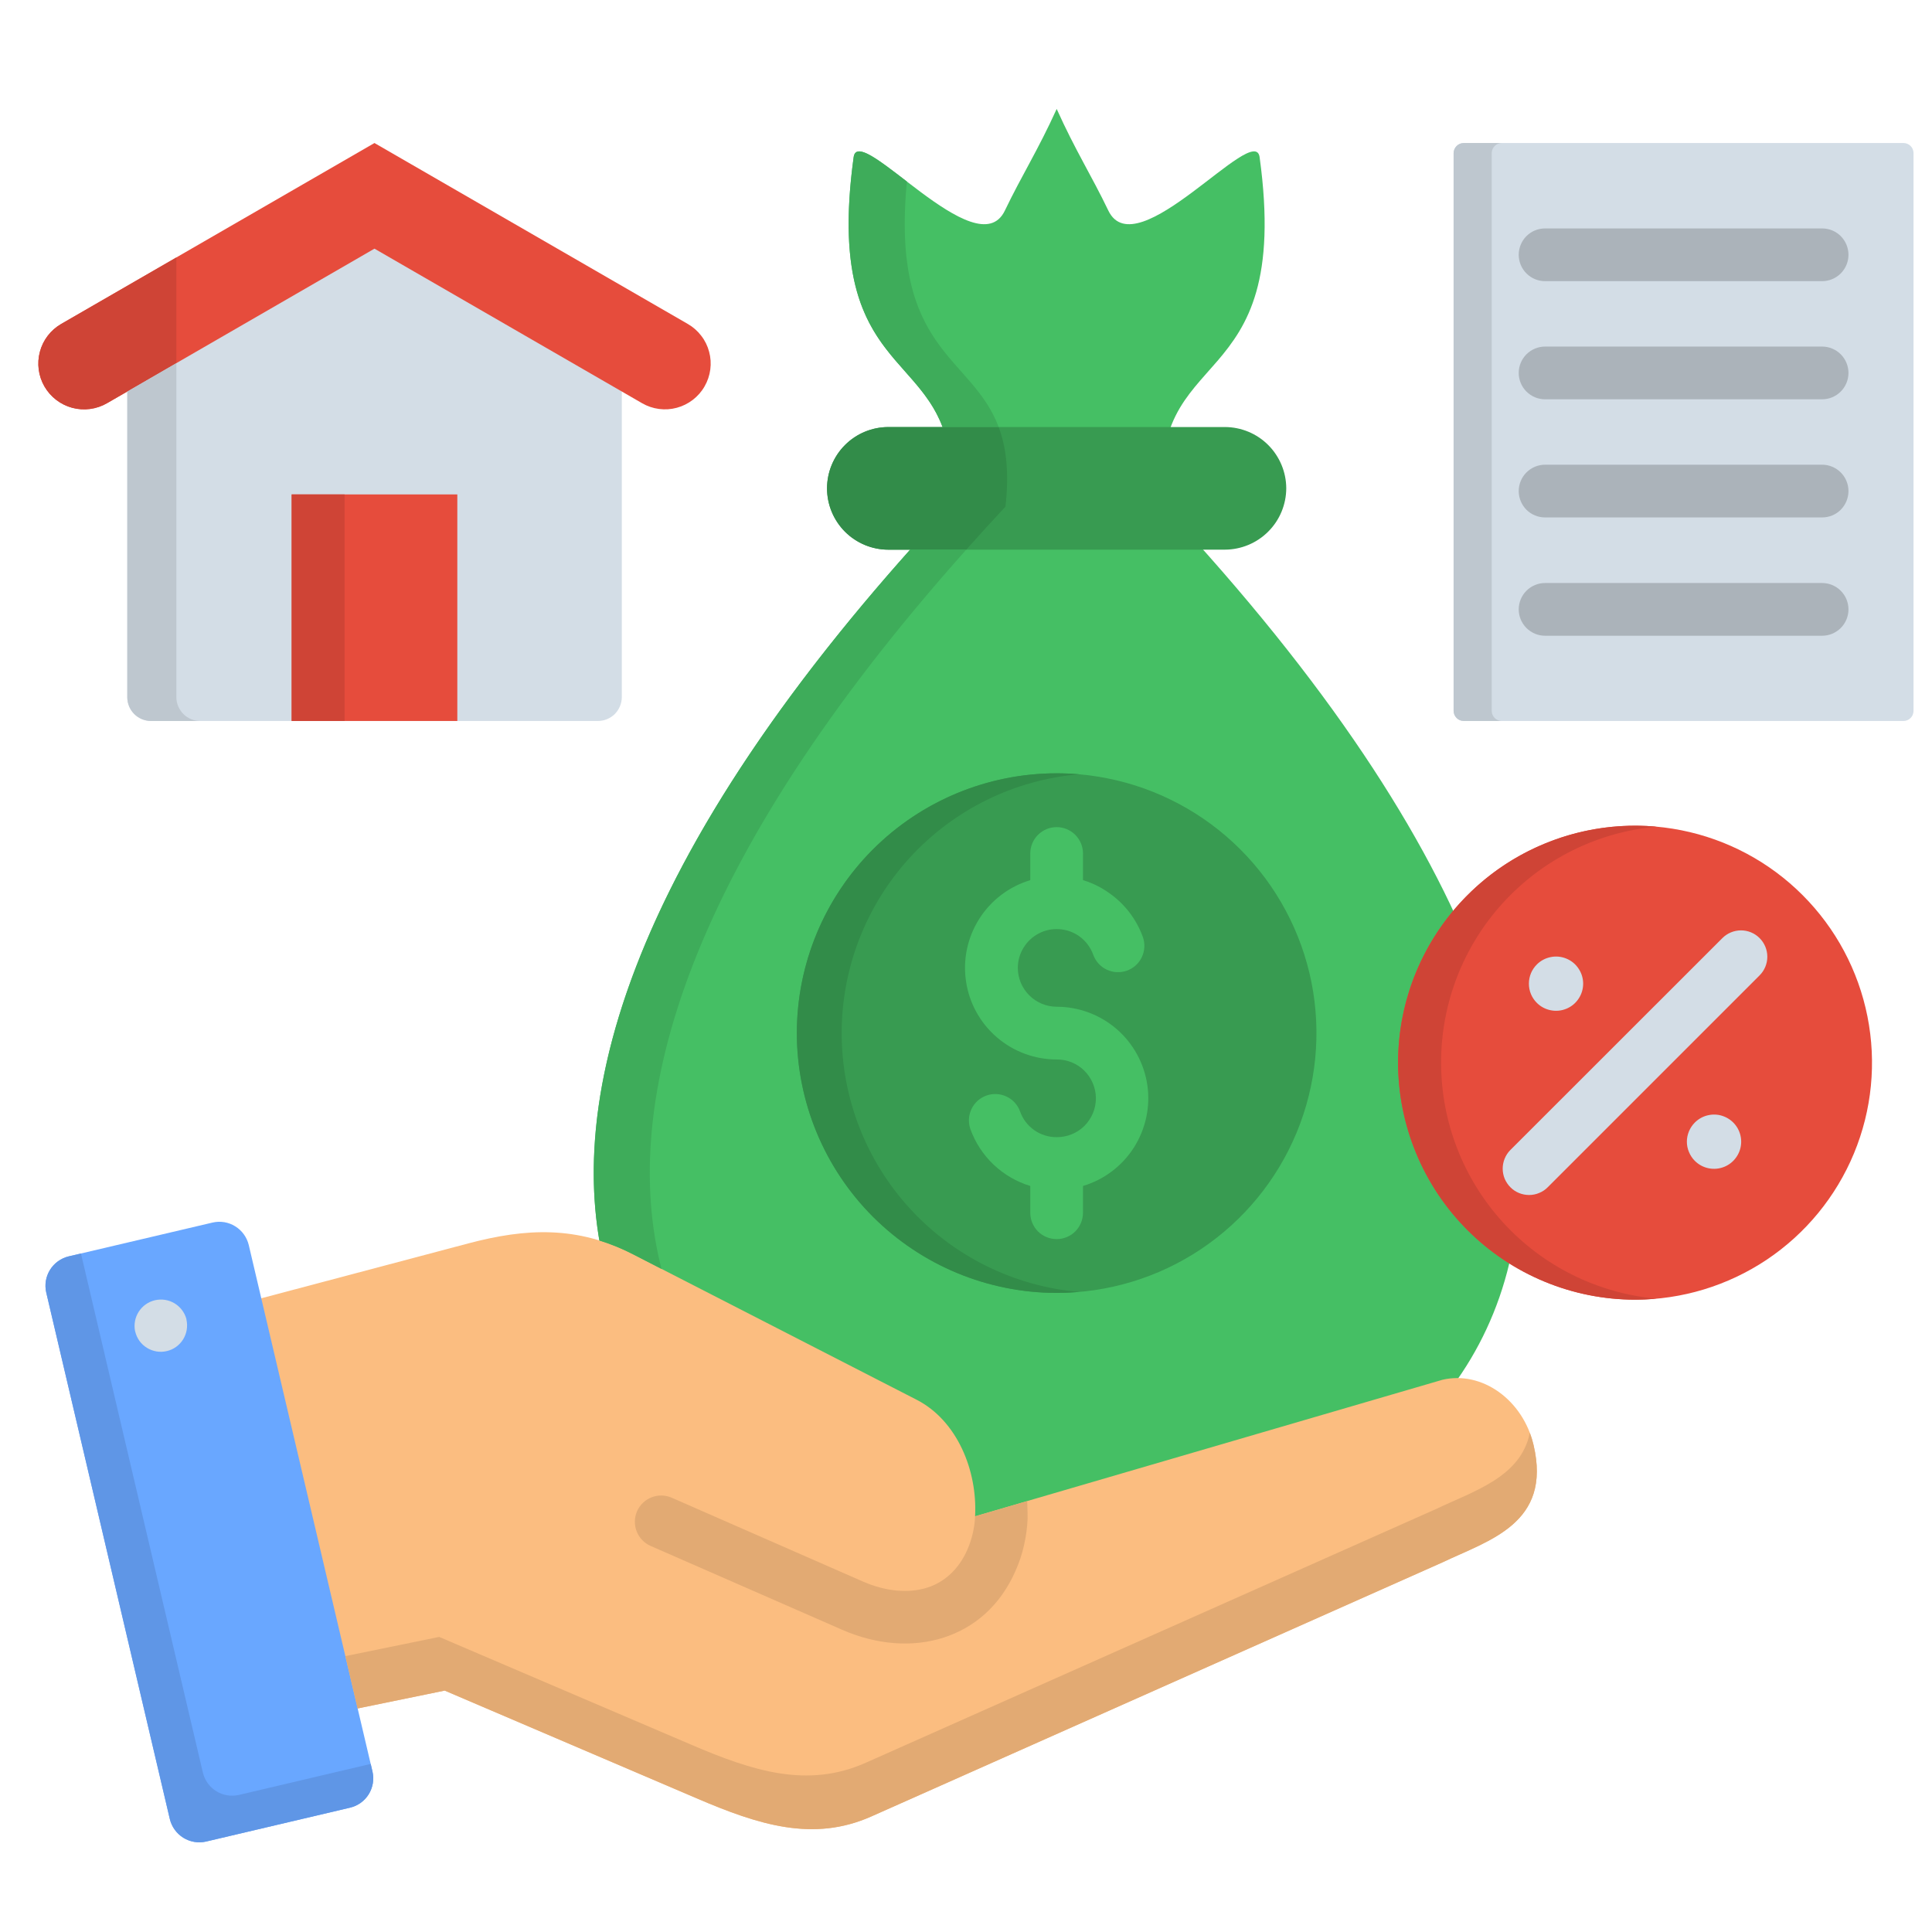 <svg width="34" height="34" viewBox="0 0 34 34" fill="none" xmlns="http://www.w3.org/2000/svg">
<g clip-path="url(#clip0_809_5119)">
<path fill-rule="evenodd" clip-rule="evenodd" d="M20.481 8.915C43.576 33.655 -6.386 33.64 16.709 8.915C17.036 5.954 14.429 7.093 15.023 2.765C15.111 2.132 17.196 4.724 17.684 3.706C17.979 3.091 18.267 2.643 18.596 1.917C18.922 2.643 19.21 3.091 19.505 3.706C19.995 4.724 22.08 2.132 22.167 2.765C22.762 7.093 20.153 5.954 20.482 8.915H20.481Z" fill="#45BF64"/>
<path fill-rule="evenodd" clip-rule="evenodd" d="M15.633 7.515H21.556C21.842 7.516 22.116 7.629 22.318 7.831C22.52 8.033 22.635 8.307 22.636 8.593C22.635 8.879 22.521 9.154 22.318 9.356C22.116 9.558 21.842 9.672 21.556 9.673H15.633C15.347 9.672 15.073 9.558 14.871 9.356C14.669 9.153 14.555 8.879 14.555 8.593C14.556 8.308 14.669 8.034 14.871 7.832C15.073 7.63 15.347 7.516 15.633 7.515Z" fill="#389B51"/>
<path fill-rule="evenodd" clip-rule="evenodd" d="M18.595 22.753C19.5 22.753 20.384 22.485 21.135 21.983C21.887 21.48 22.473 20.766 22.819 19.931C23.165 19.095 23.256 18.176 23.08 17.289C22.903 16.402 22.468 15.588 21.828 14.948C21.189 14.309 20.374 13.873 19.487 13.697C18.601 13.52 17.681 13.611 16.846 13.957C16.01 14.303 15.296 14.889 14.794 15.641C14.291 16.393 14.023 17.277 14.023 18.181C14.026 19.393 14.508 20.554 15.365 21.411C16.222 22.268 17.384 22.751 18.595 22.753H18.595Z" fill="#389B51"/>
<path d="M19.059 20.871V21.342C19.059 21.465 19.01 21.584 18.923 21.671C18.836 21.758 18.718 21.806 18.595 21.806C18.472 21.806 18.354 21.758 18.267 21.671C18.18 21.584 18.131 21.465 18.131 21.342V20.871C17.89 20.798 17.669 20.669 17.485 20.495C17.302 20.321 17.163 20.107 17.077 19.87C17.037 19.754 17.044 19.627 17.097 19.517C17.149 19.406 17.244 19.321 17.359 19.28C17.474 19.239 17.601 19.245 17.712 19.297C17.823 19.349 17.909 19.443 17.951 19.558C17.997 19.691 18.085 19.807 18.2 19.888C18.316 19.97 18.454 20.013 18.595 20.012C18.686 20.013 18.775 19.996 18.859 19.962C18.943 19.928 19.019 19.878 19.083 19.815C19.147 19.751 19.198 19.675 19.233 19.592C19.268 19.509 19.286 19.419 19.286 19.329C19.286 19.238 19.268 19.149 19.233 19.066C19.198 18.982 19.147 18.907 19.083 18.843C19.019 18.779 18.943 18.729 18.859 18.695C18.775 18.661 18.686 18.644 18.595 18.645C18.208 18.645 17.834 18.506 17.541 18.253C17.248 18 17.056 17.651 17 17.268C16.943 16.885 17.027 16.494 17.235 16.168C17.442 15.841 17.761 15.601 18.131 15.489V15.02C18.131 14.897 18.18 14.779 18.267 14.692C18.354 14.605 18.472 14.556 18.595 14.556C18.718 14.556 18.836 14.605 18.923 14.692C19.01 14.779 19.059 14.897 19.059 15.02V15.489C19.225 15.539 19.381 15.616 19.521 15.717C19.794 15.908 20.001 16.179 20.113 16.492C20.154 16.608 20.146 16.735 20.094 16.845C20.041 16.956 19.947 17.041 19.831 17.082C19.716 17.123 19.589 17.117 19.478 17.065C19.367 17.013 19.282 16.919 19.24 16.804C19.192 16.671 19.105 16.556 18.99 16.474C18.887 16.402 18.767 16.36 18.642 16.352C18.517 16.343 18.392 16.369 18.281 16.427C18.17 16.485 18.077 16.572 18.012 16.679C17.947 16.785 17.912 16.908 17.912 17.033C17.912 17.215 17.985 17.388 18.113 17.516C18.241 17.644 18.414 17.716 18.595 17.717C18.982 17.717 19.356 17.856 19.649 18.108C19.942 18.361 20.134 18.711 20.191 19.093C20.247 19.476 20.163 19.866 19.956 20.193C19.748 20.519 19.43 20.76 19.059 20.871H19.059Z" fill="#45BF64"/>
<path fill-rule="evenodd" clip-rule="evenodd" d="M33.675 2.695V12.51C33.675 12.533 33.67 12.556 33.661 12.578C33.653 12.6 33.639 12.619 33.623 12.636C33.606 12.652 33.587 12.666 33.565 12.675C33.543 12.684 33.52 12.688 33.497 12.688H25.759C25.712 12.688 25.667 12.669 25.634 12.636C25.6 12.602 25.581 12.557 25.581 12.51V2.695C25.581 2.648 25.6 2.603 25.634 2.569C25.667 2.536 25.712 2.517 25.759 2.517H33.497C33.52 2.517 33.543 2.521 33.565 2.53C33.587 2.539 33.606 2.552 33.623 2.569C33.639 2.585 33.653 2.605 33.661 2.627C33.67 2.648 33.675 2.672 33.675 2.695Z" fill="#D3DDE6"/>
<path fill-rule="evenodd" clip-rule="evenodd" d="M17.16 26.684C17.203 25.879 16.844 24.999 16.131 24.633L11.144 22.075C10.158 21.567 9.254 21.614 8.245 21.881L2.959 23.282L4.753 30.383L7.826 29.751L12.259 31.647C13.354 32.116 14.312 32.421 15.334 31.966L25.384 27.495C26.205 27.103 27.313 26.812 26.988 25.429C26.802 24.635 26.079 24.118 25.384 24.282L17.16 26.684Z" fill="#FBBD80"/>
<path d="M11.448 27.205C11.336 27.155 11.248 27.063 11.204 26.949C11.16 26.835 11.162 26.709 11.211 26.596C11.26 26.484 11.351 26.396 11.465 26.351C11.579 26.306 11.706 26.308 11.818 26.356L15.19 27.834C15.588 28.007 15.99 28.046 16.326 27.937C16.619 27.841 16.869 27.623 17.023 27.274C17.063 27.183 17.094 27.089 17.117 26.993C17.141 26.892 17.156 26.788 17.16 26.685L18.077 26.418C18.083 26.561 18.086 26.714 18.084 26.732C18.077 26.89 18.055 27.048 18.019 27.203C17.984 27.356 17.934 27.505 17.87 27.648C17.602 28.257 17.151 28.642 16.612 28.817C16.06 28.997 15.425 28.946 14.82 28.681L11.448 27.205Z" fill="#E2AA73"/>
<path fill-rule="evenodd" clip-rule="evenodd" d="M1.209 22.11L3.741 21.515C3.878 21.483 4.022 21.507 4.141 21.582C4.26 21.656 4.345 21.774 4.378 21.911L6.555 31.176C6.587 31.312 6.563 31.456 6.489 31.576C6.415 31.695 6.297 31.78 6.16 31.812L3.628 32.408C3.491 32.44 3.347 32.416 3.227 32.342C3.108 32.268 3.022 32.15 2.989 32.013L0.814 22.747C0.782 22.611 0.806 22.467 0.88 22.348C0.954 22.228 1.072 22.143 1.209 22.11Z" fill="#69A7FF"/>
<path d="M2.377 23.425C2.353 23.307 2.377 23.184 2.442 23.083C2.507 22.982 2.609 22.91 2.727 22.882C2.844 22.855 2.968 22.874 3.071 22.936C3.174 22.998 3.25 23.098 3.281 23.215V23.222C3.294 23.282 3.296 23.343 3.286 23.403C3.276 23.463 3.254 23.52 3.222 23.572C3.19 23.623 3.148 23.668 3.099 23.703C3.049 23.739 2.993 23.764 2.934 23.777C2.875 23.791 2.813 23.793 2.754 23.783C2.694 23.773 2.636 23.751 2.585 23.719C2.533 23.687 2.488 23.645 2.453 23.596C2.418 23.546 2.393 23.49 2.379 23.431L2.377 23.425Z" fill="#D3DDE6"/>
<path fill-rule="evenodd" clip-rule="evenodd" d="M2.24 5.678L6.611 3.161L10.943 5.678V12.27C10.942 12.381 10.897 12.487 10.819 12.566C10.74 12.644 10.633 12.688 10.522 12.688H2.658C2.547 12.688 2.441 12.644 2.362 12.566C2.284 12.487 2.24 12.381 2.24 12.27L2.24 5.678Z" fill="#D3DDE6"/>
<path fill-rule="evenodd" clip-rule="evenodd" d="M6.59 4.376L1.883 7.096C1.698 7.203 1.478 7.232 1.272 7.177C1.065 7.121 0.889 6.986 0.782 6.801C0.676 6.616 0.647 6.396 0.702 6.19C0.757 5.983 0.892 5.807 1.077 5.701L6.59 2.517L12.104 5.701C12.195 5.753 12.276 5.824 12.34 5.908C12.405 5.991 12.452 6.087 12.479 6.189C12.507 6.291 12.514 6.398 12.5 6.503C12.486 6.608 12.452 6.709 12.399 6.8C12.347 6.892 12.276 6.972 12.192 7.037C12.108 7.101 12.013 7.149 11.911 7.176C11.809 7.204 11.702 7.211 11.597 7.197C11.492 7.183 11.391 7.149 11.3 7.096L6.59 4.376Z" fill="#E64C3C"/>
<path d="M5.133 8.701H8.048V12.688H5.133V8.701Z" fill="#E64C3C"/>
<path d="M27.191 4.948C27.068 4.948 26.95 4.899 26.863 4.812C26.776 4.725 26.727 4.607 26.727 4.484C26.727 4.361 26.776 4.242 26.863 4.155C26.95 4.068 27.068 4.02 27.191 4.02H32.066C32.189 4.02 32.307 4.068 32.394 4.155C32.481 4.242 32.53 4.361 32.53 4.484C32.53 4.607 32.481 4.725 32.394 4.812C32.307 4.899 32.189 4.948 32.066 4.948H27.191ZM27.191 11.188C27.068 11.188 26.95 11.139 26.863 11.052C26.776 10.965 26.727 10.847 26.727 10.724C26.727 10.601 26.776 10.483 26.863 10.396C26.95 10.309 27.068 10.26 27.191 10.26H32.066C32.189 10.26 32.307 10.309 32.394 10.396C32.481 10.483 32.53 10.601 32.53 10.724C32.53 10.847 32.481 10.965 32.394 11.052C32.307 11.139 32.189 11.188 32.066 11.188H27.191ZM27.191 9.106C27.068 9.106 26.95 9.058 26.863 8.971C26.776 8.883 26.727 8.765 26.727 8.642C26.727 8.519 26.776 8.401 26.863 8.314C26.95 8.227 27.068 8.178 27.191 8.178H32.066C32.189 8.178 32.307 8.227 32.394 8.314C32.481 8.401 32.53 8.519 32.53 8.642C32.53 8.765 32.481 8.883 32.394 8.971C32.307 9.058 32.189 9.106 32.066 9.106H27.191ZM27.191 7.027C27.068 7.027 26.95 6.978 26.863 6.891C26.776 6.804 26.727 6.686 26.727 6.563C26.727 6.44 26.776 6.322 26.863 6.235C26.95 6.148 27.068 6.099 27.191 6.099H32.066C32.189 6.099 32.307 6.148 32.394 6.235C32.481 6.322 32.53 6.44 32.53 6.563C32.53 6.686 32.481 6.804 32.394 6.891C32.307 6.978 32.189 7.027 32.066 7.027H27.191Z" fill="#ABB3BA"/>
<path fill-rule="evenodd" clip-rule="evenodd" d="M28.774 22.872C29.599 22.872 30.405 22.627 31.091 22.169C31.777 21.71 32.311 21.059 32.627 20.297C32.943 19.535 33.025 18.697 32.864 17.888C32.703 17.079 32.306 16.336 31.723 15.753C31.14 15.169 30.397 14.772 29.588 14.611C28.779 14.45 27.94 14.533 27.178 14.849C26.416 15.164 25.765 15.699 25.307 16.385C24.849 17.07 24.604 17.877 24.604 18.701C24.606 19.807 25.046 20.866 25.828 21.648C26.609 22.43 27.669 22.87 28.774 22.872Z" fill="#E64C3C"/>
<path fill-rule="evenodd" clip-rule="evenodd" d="M29.826 19.755C29.893 19.688 29.978 19.642 30.071 19.624C30.163 19.605 30.259 19.614 30.347 19.651C30.434 19.687 30.509 19.748 30.561 19.826C30.614 19.905 30.642 19.997 30.642 20.092C30.642 20.186 30.614 20.279 30.561 20.357C30.509 20.436 30.434 20.497 30.347 20.533C30.259 20.569 30.163 20.579 30.071 20.56C29.978 20.542 29.893 20.496 29.826 20.429C29.782 20.385 29.747 20.332 29.723 20.274C29.699 20.217 29.686 20.155 29.686 20.092C29.686 20.029 29.699 19.967 29.723 19.909C29.747 19.852 29.782 19.799 29.826 19.755ZM27.046 16.973C27.113 16.906 27.198 16.861 27.291 16.843C27.383 16.824 27.479 16.834 27.566 16.87C27.654 16.906 27.728 16.967 27.78 17.046C27.833 17.124 27.861 17.217 27.861 17.311C27.861 17.405 27.833 17.498 27.78 17.576C27.728 17.655 27.654 17.716 27.566 17.752C27.479 17.788 27.383 17.798 27.291 17.779C27.198 17.761 27.113 17.716 27.046 17.649C27.002 17.605 26.966 17.552 26.942 17.494C26.918 17.436 26.906 17.374 26.906 17.311C26.906 17.248 26.918 17.186 26.942 17.128C26.966 17.07 27.002 17.017 27.046 16.973Z" fill="#D3DDE6"/>
<path d="M27.238 20.893C27.195 20.937 27.144 20.971 27.087 20.994C27.031 21.018 26.971 21.03 26.91 21.03C26.849 21.03 26.788 21.018 26.732 20.995C26.676 20.972 26.624 20.938 26.581 20.894C26.538 20.851 26.504 20.8 26.48 20.744C26.457 20.688 26.445 20.627 26.445 20.566C26.445 20.505 26.457 20.445 26.48 20.389C26.503 20.332 26.537 20.281 26.58 20.238L30.311 16.509C30.398 16.422 30.516 16.373 30.639 16.373C30.762 16.373 30.879 16.422 30.966 16.509C31.053 16.596 31.102 16.714 31.102 16.837C31.102 16.96 31.053 17.078 30.966 17.165L27.238 20.893Z" fill="#D3DDE6"/>
<path fill-rule="evenodd" clip-rule="evenodd" d="M3.57 31.193L1.425 22.06L1.209 22.11C1.072 22.143 0.954 22.228 0.88 22.347C0.806 22.466 0.782 22.61 0.814 22.747L2.989 32.014C3.022 32.15 3.108 32.268 3.227 32.342C3.347 32.416 3.491 32.44 3.628 32.408L6.16 31.812C6.297 31.78 6.415 31.695 6.489 31.576C6.563 31.456 6.587 31.312 6.555 31.176L6.524 31.042L4.207 31.587C4.07 31.619 3.926 31.596 3.806 31.522C3.687 31.448 3.602 31.329 3.57 31.193H3.57Z" fill="#5F96E6"/>
<path fill-rule="evenodd" clip-rule="evenodd" d="M12.16 30.702L7.729 28.807L6.078 29.145L6.294 30.066L7.826 29.752L12.259 31.647C13.354 32.117 14.312 32.421 15.334 31.967L25.384 27.496C26.205 27.104 27.313 26.812 26.988 25.43C26.971 25.356 26.949 25.284 26.922 25.214C26.768 25.994 25.936 26.239 25.284 26.551L15.235 31.022C14.213 31.476 13.255 31.172 12.16 30.702H12.16Z" fill="#E2AA73"/>
<path fill-rule="evenodd" clip-rule="evenodd" d="M16.587 7.515H17.575C17.1 6.249 15.671 6.195 15.96 3.195C15.468 2.818 15.06 2.493 15.023 2.765C14.553 6.193 16.091 6.191 16.587 7.515V7.515Z" fill="#3EAC5A"/>
<path fill-rule="evenodd" clip-rule="evenodd" d="M17.575 7.516H15.633C15.347 7.516 15.072 7.629 14.87 7.832C14.668 8.034 14.554 8.309 14.554 8.595C14.554 8.881 14.668 9.155 14.87 9.358C15.072 9.56 15.347 9.674 15.633 9.674H17.004C17.226 9.424 17.456 9.171 17.695 8.915C17.763 8.301 17.705 7.863 17.575 7.516Z" fill="#328C49"/>
<path fill-rule="evenodd" clip-rule="evenodd" d="M17.004 9.674H16.016C11.39 14.86 10.047 18.912 10.548 21.831C10.753 21.895 10.953 21.976 11.144 22.075L11.641 22.331C10.886 19.381 12.107 15.162 17.004 9.674H17.004Z" fill="#3EAC5A"/>
<path fill-rule="evenodd" clip-rule="evenodd" d="M14.812 18.181C14.812 17.037 15.241 15.934 16.014 15.09C16.788 14.247 17.849 13.724 18.99 13.626C18.86 13.614 18.729 13.609 18.595 13.609C17.383 13.609 16.22 14.091 15.362 14.948C14.505 15.805 14.023 16.968 14.023 18.181C14.023 19.393 14.505 20.556 15.362 21.414C16.22 22.271 17.383 22.753 18.595 22.753C18.728 22.753 18.86 22.747 18.99 22.736C17.85 22.637 16.788 22.114 16.015 21.271C15.242 20.428 14.812 19.325 14.812 18.181Z" fill="#328C49"/>
<path fill-rule="evenodd" clip-rule="evenodd" d="M25.361 18.701C25.36 17.661 25.748 16.657 26.45 15.889C27.151 15.12 28.115 14.642 29.152 14.548C29.028 14.537 28.902 14.531 28.774 14.531C28.227 14.531 27.684 14.639 27.178 14.849C26.673 15.058 26.213 15.365 25.826 15.753C25.438 16.14 25.131 16.6 24.922 17.105C24.712 17.611 24.604 18.154 24.604 18.701C24.604 19.249 24.712 19.791 24.922 20.297C25.131 20.803 25.438 21.263 25.826 21.65C26.213 22.037 26.673 22.345 27.178 22.554C27.684 22.764 28.227 22.872 28.774 22.872C28.902 22.872 29.028 22.866 29.152 22.855C28.116 22.76 27.152 22.282 26.451 21.513C25.75 20.745 25.361 19.742 25.361 18.701V18.701Z" fill="#CF4436"/>
<path fill-rule="evenodd" clip-rule="evenodd" d="M3.104 5.181V4.531L1.077 5.701C0.892 5.808 0.757 5.984 0.702 6.19C0.646 6.396 0.675 6.616 0.782 6.801C0.889 6.987 1.065 7.122 1.271 7.177C1.478 7.232 1.698 7.203 1.883 7.096L2.24 6.89L3.104 6.39L3.104 5.181Z" fill="#CF4436"/>
<path fill-rule="evenodd" clip-rule="evenodd" d="M3.104 6.39L2.24 6.89V12.269C2.24 12.38 2.284 12.487 2.363 12.566C2.441 12.644 2.548 12.688 2.659 12.688H3.525C3.47 12.688 3.415 12.678 3.364 12.657C3.313 12.636 3.267 12.605 3.228 12.566C3.189 12.527 3.158 12.481 3.136 12.43C3.115 12.379 3.104 12.325 3.104 12.269V6.39Z" fill="#BEC7CF"/>
<path d="M5.133 8.701H6.064V12.688H5.133V8.701Z" fill="#CF4436"/>
<path fill-rule="evenodd" clip-rule="evenodd" d="M26.252 12.51V2.695C26.252 2.648 26.271 2.603 26.304 2.569C26.338 2.536 26.383 2.517 26.43 2.517H25.759C25.712 2.517 25.667 2.536 25.634 2.569C25.6 2.603 25.581 2.648 25.581 2.695V12.51C25.581 12.557 25.6 12.602 25.634 12.636C25.667 12.669 25.712 12.688 25.759 12.688H26.43C26.383 12.688 26.338 12.669 26.304 12.636C26.271 12.602 26.252 12.557 26.252 12.51Z" fill="#BEC7CF"/>
</g>
<defs>
<clipPath id="clip0_809_5119">
<rect width="33" height="33" fill="white" transform="translate(0.675 0.67)"/>
</clipPath>
</defs>
</svg>
